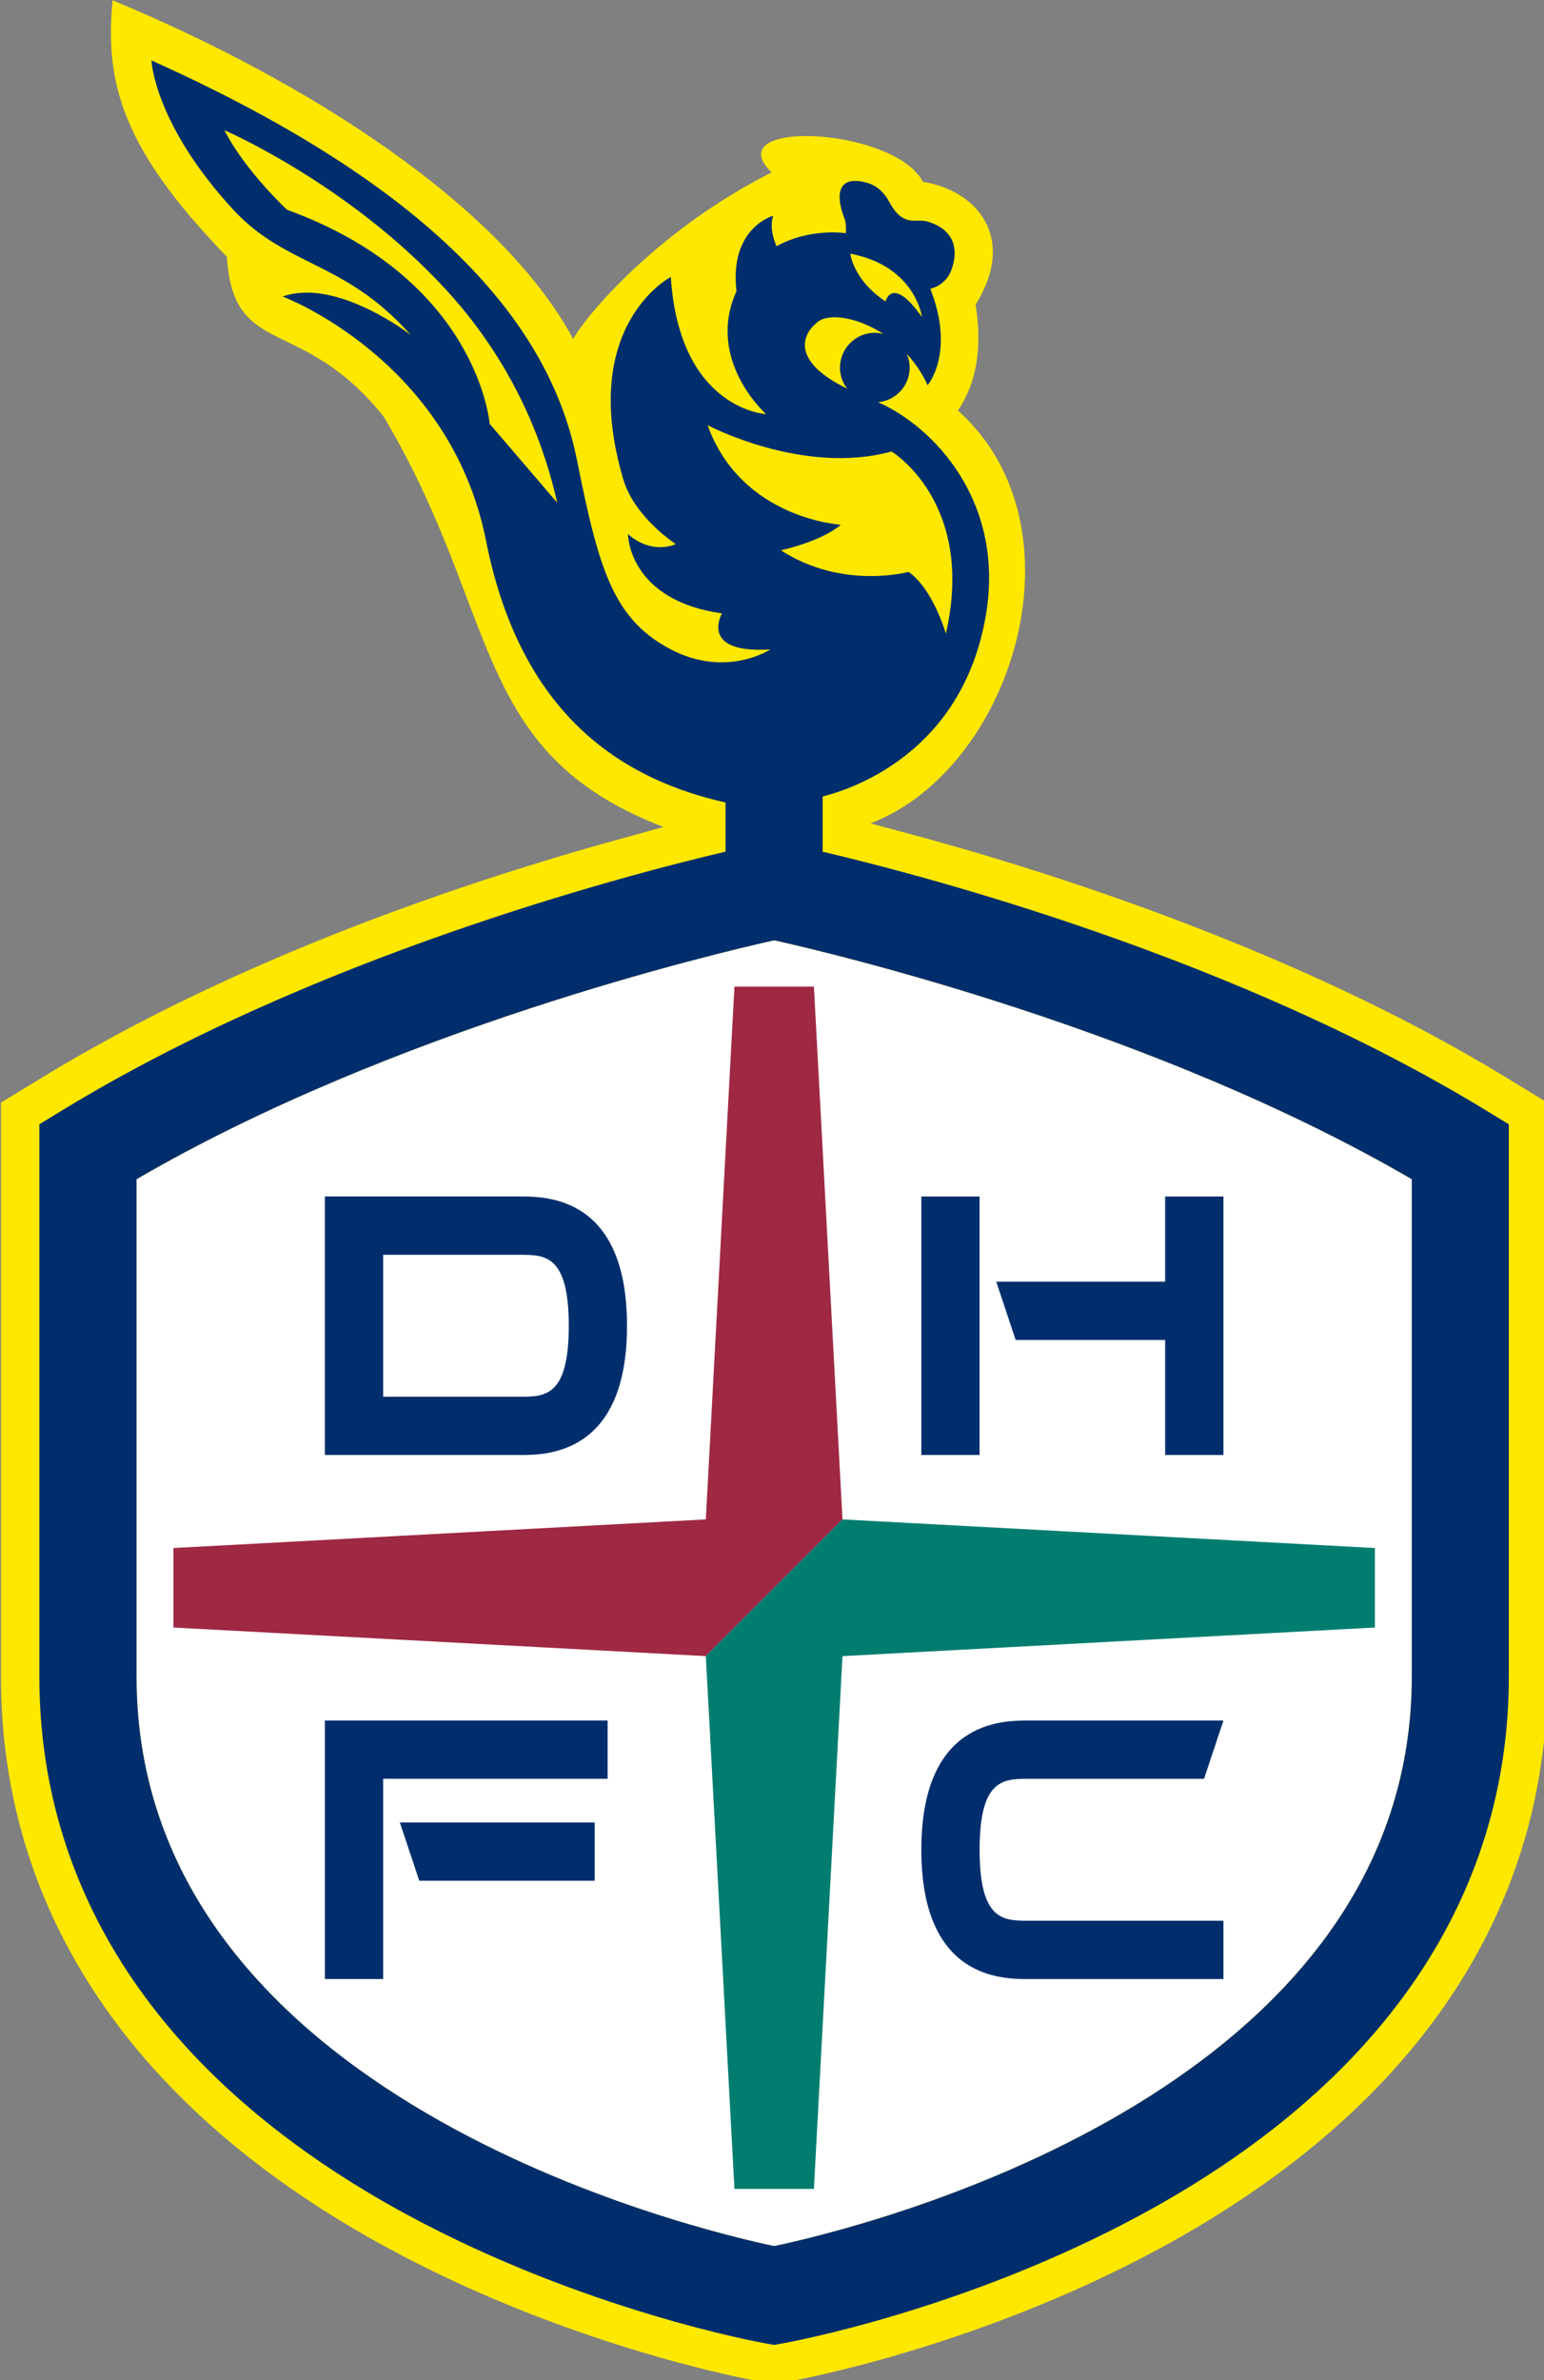 <svg xmlns="http://www.w3.org/2000/svg" xml:space="preserve" viewBox="0 0 120.23 185.21"><rect x="0" y="0" width="120.23" height="185.21" fill="#808080" stroke="none"/><path d="M614.96 366.24c-62.43-38.04-136.87-61.18-175.69-71.59l-10.97-2.94c41.88-16.01 63.92-87.07 25.69-121.24 6.53-9.62 6.8-21.01 5.21-31.1 12.31-19.71.23-33.6-15.48-36.05-8.52-16.16-60.6-18.56-44.47-2.77-34.71 17.56-55.38 43.28-58.29 48.92C319.64 110.02 262.73 73.72 205.6 50c-2.35 24.4 2.96 43.74 33.57 75.3 1.97 30.34 21.91 16.71 46.13 47.02 34.64 58.3 25.28 98.6 82.19 120.45l-11.99 3.3c-45.98 12.64-112.88 35.08-170.44 70.16l-12.27 7.47v168.54c0 69.63 39.5 127.77 114.25 168.11 53.61 28.93 106.28 38.45 108.5 38.84l4.46.81 4.48-.8c2.21-.39 54.89-9.93 108.49-38.85 74.74-40.34 114.25-98.47 114.25-168.1V373.72Z" style="fill:#ffe800" transform="matrix(.265 0 0 .265 -45.717 -13.23)"/><path d="M212.63 396.2v146.06c0 123.76 164.91 162.52 187.37 167.21 22.46-4.7 187.36-43.46 187.36-167.21V396.2c-75.46-43.92-169.8-66.25-187.36-70.16-17.56 3.9-111.91 26.24-187.37 70.16" style="fill:#fff" transform="matrix(.265 0 0 .265 -45.717 -13.23)"/><path d="M223.48 516.17v11.67l156.44 8.4 40.16-40.15-8.4-156.45h-23.35l-8.41 156.45-156.44 8.41z" style="fill:#9f2842" transform="matrix(.265 0 0 .265 -45.717 -13.23)"/><path d="m420.08 536.24 156.45-8.4V504.5l-156.45-8.41-40.16 40.15 8.41 156.45h23.35z" style="fill:#007d6f" transform="matrix(.265 0 0 .265 -45.717 -13.23)"/><path d="M267.99 477.18h57.25c7.8 0 31.52 0 31.52-37.96s-23.72-37.96-31.52-37.96h-57.25zm17.12-58.79h40.13c7.41 0 14.41 0 14.41 20.84s-7 20.84-14.41 20.84h-40.13zM443.25 593.11c0 37.96 23.73 37.96 31.52 37.96h57.25v-17.13h-57.25c-7.4 0-14.4 0-14.4-20.83 0-20.84 7-20.84 14.4-20.84h51.55l5.7-17.12h-57.25c-7.8 0-31.52 0-31.52 37.96M514.89 443.41v33.77h17.13v-75.91h-17.13v25.02h-49.63l5.71 17.12zM443.25 401.27h17.11v75.91h-17.11zM347.26 602.2v-17.12h-57.25l5.71 17.12z" style="fill:#002e6d" transform="matrix(.265 0 0 .265 -45.717 -13.23)"/><path d="M285.11 631.06v-58.8h65.95v-17.11h-83.07v75.91z" style="fill:#002e6d" transform="matrix(.265 0 0 .265 -45.717 -13.23)"/><path d="M609.05 375.91c-73.2-44.61-163.31-68.47-194.8-75.89v-16.21c2.87-.82 40.46-9.36 47.95-53.14 5.73-33.47-15.37-55.46-31.64-62.63 5.19-.51 9.26-4.83 9.26-10.15 0-1.44-.31-2.81-.85-4.06 2.39 2.6 4.52 5.65 6.12 9.21 0 0 8.2-9.48.8-28.3 0 0 4.25-.87 5.99-5.04 1.54-3.73 3.16-11.68-6.74-14.69-3.6-1.09-7.13 1.89-11.26-5.71-1.35-2.5-3.42-4.77-6.35-5.63-9.16-2.67-9.47 3.72-6.92 10.27.54 1.38.51 2.95.47 4.46 0 0-10.65-1.64-20.37 3.84-1.1-2.49-1.97-5.78-1-8.96 0 0-12.93 3.47-10.78 22.17-9.15 20.2 8.68 36.07 8.68 36.07s-25.43-1.27-27.98-40.27c0 0-27.32 14.17-13.99 59.35 3.34 11.34 15.46 19.09 15.46 19.09s-6.78 3.39-14.05-2.91c0 0 0 19.38 27.62 23.26 0 0-6.94 11.95 14.21 10.58 0 0-13.12 8.68-29.66-.22-16.53-8.89-20.74-23.29-27.15-55.31-7.48-37.42-38.15-78.42-125.05-117.42 0 0 .72 18.44 23.86 43.64 15.77 17.16 32.85 15.02 52.34 36.98 0 0-21.79-16.93-37.64-11.29 0 0 49.19 18.4 59.78 71.82 10.6 53.41 42.54 70.48 70.35 76.76V300c-31.48 7.43-121.6 31.29-194.79 75.89l-6.84 4.17v162.18c0 65.21 37.45 119.9 108.3 158.15 51.83 27.97 102.94 37.28 105.1 37.66l2.5.45 2.5-.45c2.15-.38 53.26-9.68 105.09-37.66 70.86-38.23 108.31-92.92 108.31-158.14V380.08ZM412.88 144.4c3.31-2.55 11.53-1.39 19.21 3.59-.81-.2-1.63-.34-2.51-.34-5.65 0-10.24 4.59-10.24 10.25 0 2.31.79 4.41 2.07 6.12-15.9-7.71-13.77-15.59-8.53-19.62m174.49 397.86c0 123.76-164.91 162.52-187.36 167.21-22.46-4.7-187.37-43.46-187.37-167.21V396.2c75.46-43.92 169.81-66.25 187.37-70.16 17.56 3.91 111.91 26.25 187.36 70.16z" style="fill:#002e6d" transform="matrix(.265 0 0 .265 -45.717 -13.23)"/><path d="M419.6 204.01s-29.23-1.65-39.16-29.23c0 0 28.12 14.89 54.04 7.72 0 0 24.8 14.88 15.98 53.49 0 0-3.79-13.16-10.96-18.13 0 0-19.47 5.34-37.52-6.34.01 0 11.87-2.56 17.62-7.51M238.46 88.16s36.24 15.62 64.72 46.4c14.96 16.15 27.19 36.98 33.07 62.98l-19.85-23.16s-3.31-42.45-59.55-62.86c.01 0-12.28-11.36-18.39-23.36M422.38 124.42c19.21 3.66 21.04 18.6 21.04 18.6-8.84-12.5-10.68-4.58-10.68-4.58s-2.97-1.83-5.56-4.74c-4.35-4.93-4.8-9.28-4.8-9.28" style="fill:#ffe800" transform="matrix(.265 0 0 .265 -45.717 -13.23)"/></svg>